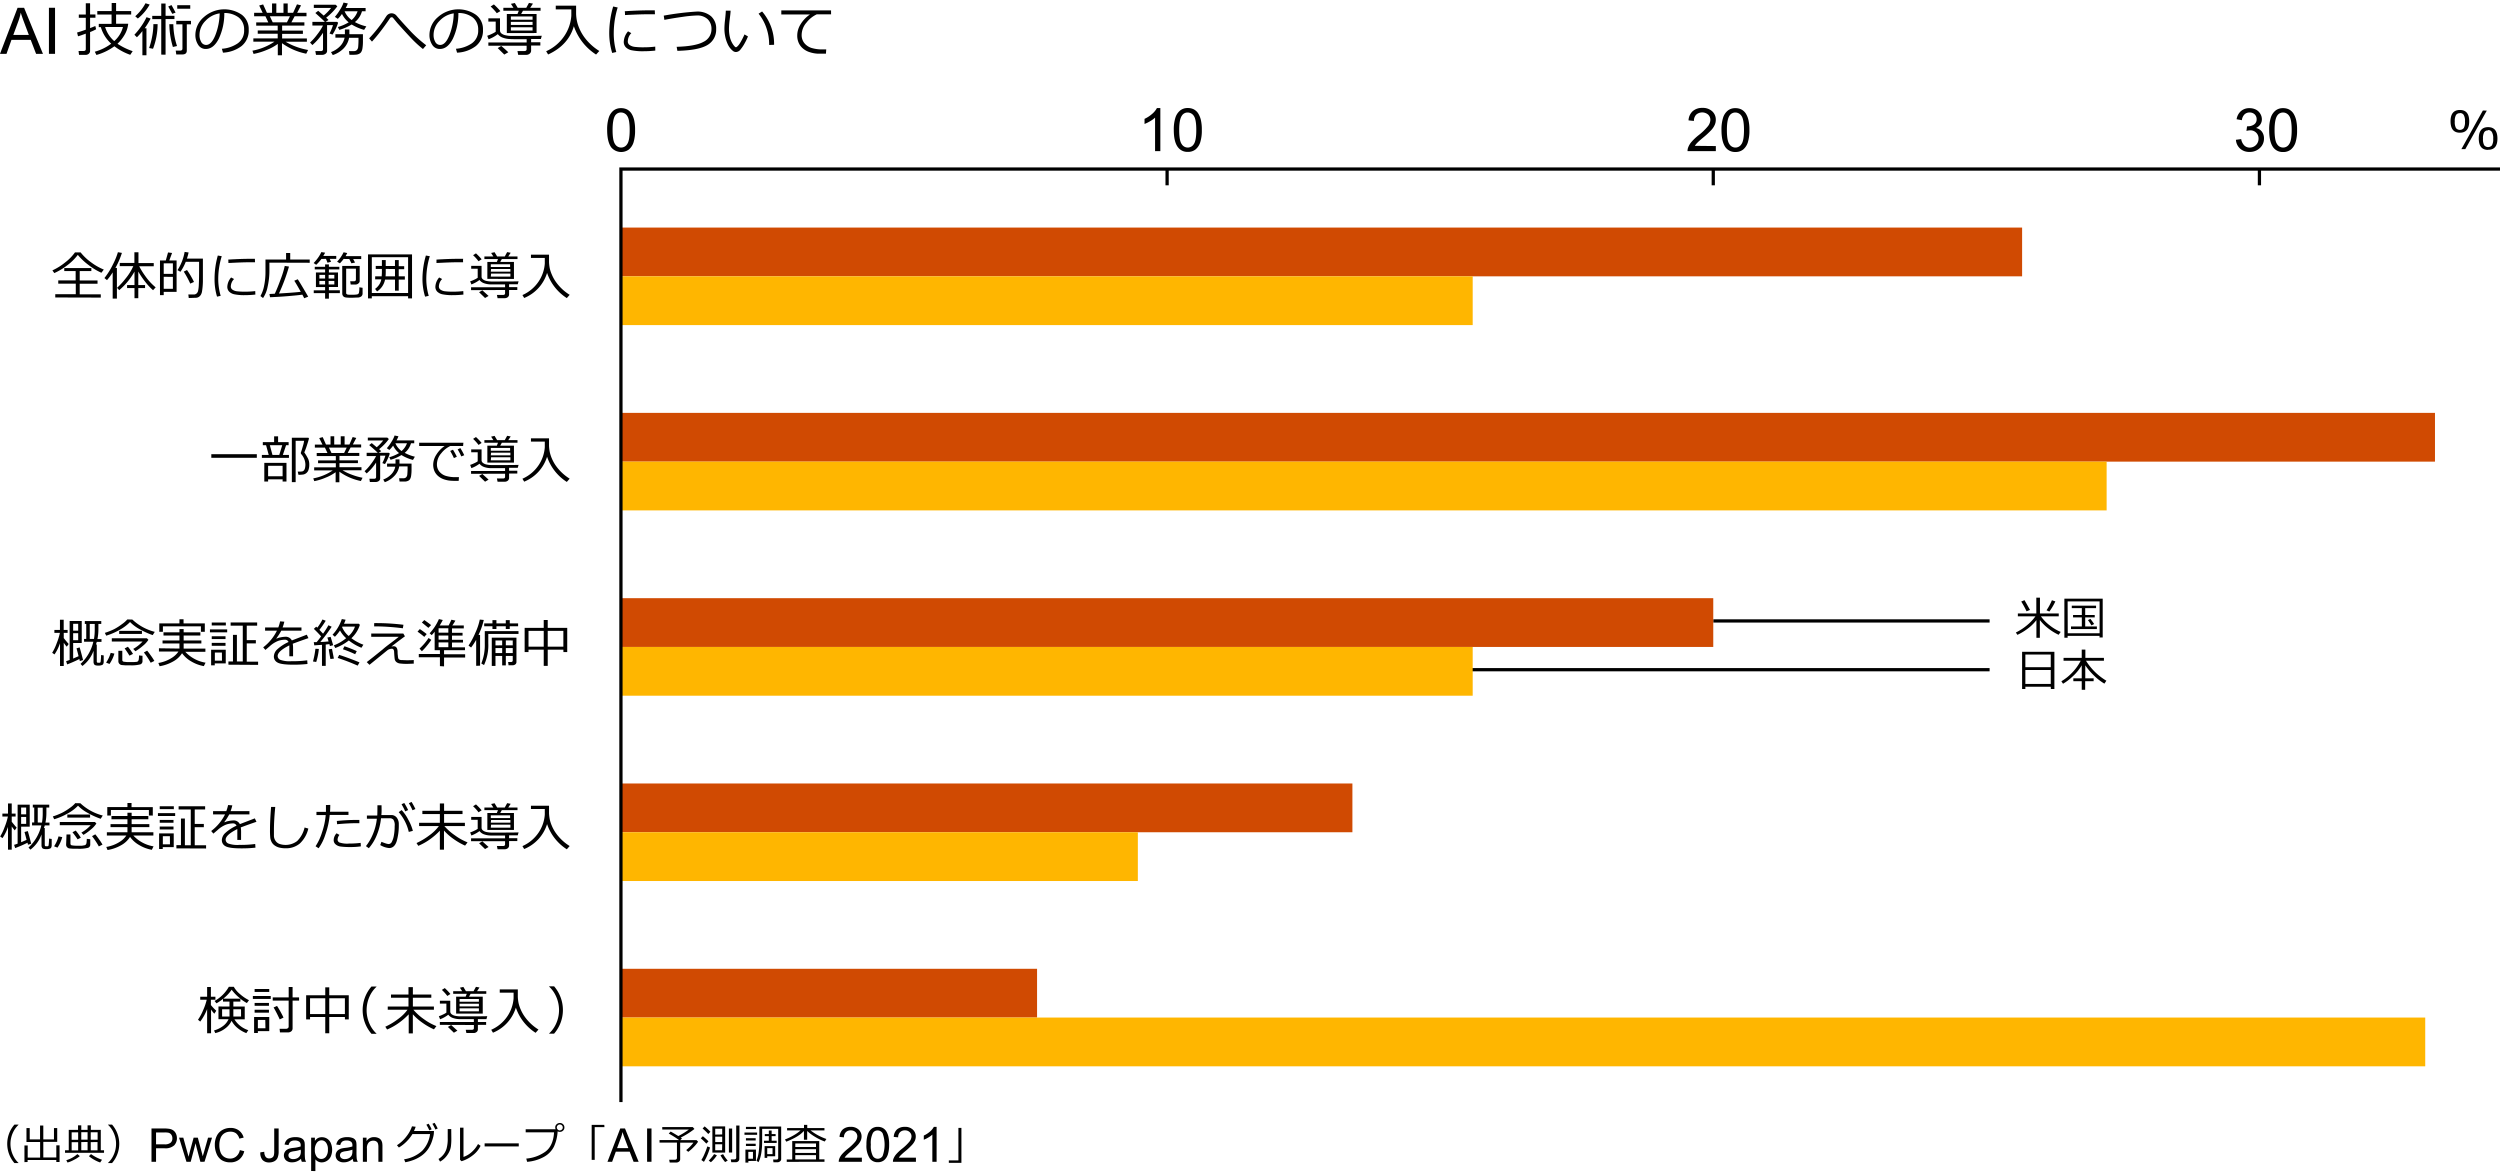 <svg xmlns="http://www.w3.org/2000/svg" viewBox="0 0 769 361"><defs><style>.cls-1{fill:none;stroke:#000;stroke-miterlimit:10;}.cls-2{fill:#d04a02;}.cls-3{fill:#ffb600;}</style></defs><g id="下地"><line class="cls-1" x1="527" y1="191" x2="612" y2="191"/><line class="cls-1" x1="451" y1="206" x2="612" y2="206"/><rect class="cls-2" x="191" y="70" width="431" height="15"/><rect class="cls-3" x="191" y="85" width="262" height="15"/><rect class="cls-2" x="191" y="127" width="558" height="15"/><rect class="cls-3" x="191" y="142" width="457" height="15"/><rect class="cls-2" x="191" y="184" width="336" height="15"/><rect class="cls-3" x="191" y="199" width="262" height="15"/><rect class="cls-2" x="191" y="241" width="225" height="15"/><rect class="cls-3" x="191" y="256" width="159" height="15"/><rect class="cls-2" x="191" y="298" width="128" height="15"/><rect class="cls-3" x="191" y="313" width="555" height="15"/><polyline class="cls-1" points="769 52 191 52 191 339"/><line class="cls-1" x1="695" y1="52" x2="695" y2="57"/><line class="cls-1" x1="527" y1="52" x2="527" y2="57"/><line class="cls-1" x1="359" y1="52" x2="359" y2="57"/></g><g id="レイヤー_3" data-name="レイヤー 3"><path d="M0,16.56,5.41,2.39h2l5.8,14.17H11.1L9.45,12.27H3.52L2,16.56Zm4.09-5.82H8.87L7.39,6.81c-.45-1.19-.79-2.17-1-2.93a17.85,17.85,0,0,1-.76,2.7Z"/><path d="M15.05,16.56V2.39h1.88V16.56Z"/><path d="M24,11.16,23.71,10c.56-.14,1.45-.43,2.68-.87V5.48H24.24v-1h2.15V1h1.32V4.45h1.65v1H27.71v3.2c.63-.24,1.17-.46,1.61-.65l.24,1a12.69,12.69,0,0,1-1.85.86v5.74a1.18,1.18,0,0,1-.4.93,1.43,1.43,0,0,1-1,.35h-2l-.15-1.2H25.7c.46,0,.69-.19.69-.58V10.35C25.4,10.71,24.61,11,24,11.16Zm12.12,2.29a20.29,20.29,0,0,0,4.69,2.29l-.74,1.12a17.28,17.28,0,0,1-4.88-2.63,17.28,17.28,0,0,1-5.53,2.68l-.5-1a15.31,15.31,0,0,0,5.05-2.47,11,11,0,0,1-3.19-5.1h-.64v-1h3.94V4.48H29.93V3.4h4.42V.92h1.36V3.4h4.64V4.48H35.71V7.3h3.71v.18a8.4,8.4,0,0,1-1.17,3.34A12.26,12.26,0,0,1,36.15,13.45Zm-1-.79a8.62,8.62,0,0,0,2.7-4.35H32.34A9.08,9.08,0,0,0,35.16,12.66Z"/><path d="M43.8,17V9.56a16.91,16.91,0,0,1-1.69,1.9l-.77-.77A21,21,0,0,0,43.4,8.14a18.33,18.33,0,0,0,1.67-2.85l1.27.41a22.63,22.63,0,0,1-1.84,3h.55V17ZM42.4,5.7,41.6,5A14.43,14.43,0,0,0,44.76,1l1.28.4A14.58,14.58,0,0,1,42.4,5.7ZM47.07,15l-1.2-.23a22.3,22.3,0,0,0,.94-3.6,20.59,20.59,0,0,0,.37-3.66V7.42l1.3,0A21.43,21.43,0,0,1,47.07,15Zm2.53,1.8V5.88H46.83v-1H49.6V1.09h1.33V4.87h2.73v1H50.93V16.82ZM53,4.26C52.7,3.74,52.31,3,51.75,2l1-.44c.31.53.73,1.3,1.26,2.32Zm.18,10.19a25.08,25.08,0,0,1-1.09-7l1.23,0a21.9,21.9,0,0,0,1.13,6.71Zm3,2.3H54.22l-.17-1.19h1.38c.46,0,.69-.22.69-.64V7.48h-1.9V6.41h4.53V7.48H57.46v8.08C57.46,16.35,57,16.75,56.09,16.75ZM54.52,2.68V1.6h4V2.68Z"/><path d="M68.59,16.2,68.25,15a9.86,9.86,0,0,0,4.84-1.64,4.72,4.72,0,0,0,2-4.15,4.65,4.65,0,0,0-1.62-3.8A7.18,7.18,0,0,0,69,4a18.24,18.24,0,0,1-1.69,7.89c-1.07,2.11-2.4,3.17-4,3.17a2.68,2.68,0,0,1-2.35-1.27,5.43,5.43,0,0,1-.86-3.1,7.25,7.25,0,0,1,2.6-5.42,9.48,9.48,0,0,1,11.68-.73A5.47,5.47,0,0,1,76.5,9.11a6.08,6.08,0,0,1-2.19,5.05A10.25,10.25,0,0,1,68.59,16.2Zm-1-12.09a7.43,7.43,0,0,0-4.38,2.3,6.11,6.11,0,0,0-1.84,4.34,4.15,4.15,0,0,0,.54,2.18,1.67,1.67,0,0,0,1.49.89c1.1,0,2.05-1,2.87-3.07A19.48,19.48,0,0,0,67.57,4.11Z"/><path d="M78,16.59l-.35-1a17.73,17.73,0,0,0,6.77-2.77H77.93v-1h7.49V10.38H79.28v-1h6.14V7.89H78.81v-1h3.72L81.64,5H78.17V3.93h2.62L79.73,1.69l1.21-.33L82.1,3.93h1.58V1.07H85V3.93H87.2V1.07h1.3V3.93h1.67l1.18-2.6,1.25.32L91.41,3.93h2.87V5H90.63l-1,1.87h4v1H86.78V9.41h6.39v1H86.78v1.43H94.4v1H87.86a18,18,0,0,0,3.21,1.53,20.59,20.59,0,0,0,3.7,1l-.57,1.15a19.13,19.13,0,0,1-7.46-3.24V17H85.45v-3.5a14.5,14.5,0,0,1-3.38,1.85A19.93,19.93,0,0,1,78,16.59ZM83,5l.89,1.87h4.37L89.19,5Z"/><path d="M99.06,16.88H97.2L97,15.71H98.7q.66,0,.66-.63v-5a17.75,17.75,0,0,1-3.27,3.78l-.72-.77a16.84,16.84,0,0,0,2.16-2.42,17.36,17.36,0,0,0,1.83-2.82v0H96.09V6.73h3.84C99.23,6,98.24,5.13,97,4l.88-.67L99.57,4.8a16.13,16.13,0,0,0,2.28-2.35H96.53v-1h6.7l.53.49a17.88,17.88,0,0,1-3.44,3.51q.47.42.72.69l-.88.58h3.53L104,7a12.34,12.34,0,0,1-.72,1.84,14,14,0,0,1-1,1.8l-.91-.33a16.76,16.76,0,0,0,1.06-2.57h-1.82v7.91a1.07,1.07,0,0,1-.47.89A1.84,1.84,0,0,1,99.06,16.88Zm3.3.06-.54-.92a7.33,7.33,0,0,0,2.68-1.7A5.21,5.21,0,0,0,106,11.58h-2.83V10.51h2.92V9.06h1.38v1.45h4.17v2a14,14,0,0,1-.15,2.34,3,3,0,0,1-.4,1.18,1.65,1.65,0,0,1-.62.52,2.52,2.52,0,0,1-.82.25,13.9,13.9,0,0,1-1.6.06h-.56l-.15-1.14h1.53a1.24,1.24,0,0,0,.87-.3,1.56,1.56,0,0,0,.43-.93,25.87,25.87,0,0,0,.1-2.86h-2.89A6.4,6.4,0,0,1,105.59,15,8.29,8.29,0,0,1,102.36,16.94Zm5.81-9.41a14.92,14.92,0,0,1-3.8,1.66l-.44-.88a14,14,0,0,0,3.33-1.44,7.7,7.7,0,0,1-2.07-2.59,9.23,9.23,0,0,1-1.28,1.51l-.9-.6A14.42,14.42,0,0,0,104.59,3,9.87,9.87,0,0,0,105.67.79l1.32.27a8.55,8.55,0,0,1-.66,1.41h6.13v1h-1.12a6.37,6.37,0,0,1-2.18,3.32,13.91,13.91,0,0,0,3.52,1.33L112,9.19A15,15,0,0,1,108.17,7.53Zm0-1.37A6.19,6.19,0,0,0,110,3.47h-4A6.37,6.37,0,0,0,108.17,6.16Z"/><path d="M131.1,13.92l-1,1.16a33.1,33.1,0,0,1-2.82-2.51c-.9-.89-2.59-2.73-5.08-5.49L120.9,5.49a.52.52,0,0,0-.41-.18.62.62,0,0,0-.51.26q-1.07,1.62-2.56,3.6t-3,3.63l-.87-1A43.77,43.77,0,0,0,118.18,6c.37-.6.64-1,.8-1.21a1.92,1.92,0,0,1,1.49-.7,2,2,0,0,1,1.54.78q1.71,2,4.27,4.73A38.79,38.79,0,0,0,131.1,13.92Z"/><path d="M140.59,16.2,140.25,15a9.86,9.86,0,0,0,4.84-1.64,4.72,4.72,0,0,0,2-4.15,4.65,4.65,0,0,0-1.62-3.8A7.18,7.18,0,0,0,141,4a18.24,18.24,0,0,1-1.69,7.89c-1.07,2.11-2.4,3.17-4,3.17a2.68,2.68,0,0,1-2.35-1.27,5.43,5.43,0,0,1-.86-3.1,7.25,7.25,0,0,1,2.6-5.42,9.48,9.48,0,0,1,11.68-.73,5.47,5.47,0,0,1,2.18,4.58,6.08,6.08,0,0,1-2.19,5.05A10.25,10.25,0,0,1,140.59,16.2Zm-1-12.09a7.43,7.43,0,0,0-4.38,2.3,6.11,6.11,0,0,0-1.84,4.34,4.15,4.15,0,0,0,.54,2.18,1.67,1.67,0,0,0,1.49.89c1.1,0,2.05-1,2.87-3.07A19.48,19.48,0,0,0,139.57,4.11Z"/><path d="M150.22,14.06v-1H162v-1h-2.15c-1.2,0-2.2,0-3-.05a7.08,7.08,0,0,1-2.16-.41,3.32,3.32,0,0,1-1.56-1.1,10.82,10.82,0,0,1-2.84,1.58L149.87,11a10.18,10.18,0,0,0,1.37-.55,9.25,9.25,0,0,0,1.24-.68V6.64h-2.26v-1h3.58V9.37a1.16,1.16,0,0,0,.44.91,2.88,2.88,0,0,0,1.18.55,8.17,8.17,0,0,0,1.7.22c.64,0,1.66,0,3.06,0,2.47,0,4.63,0,6.47-.05l-.28,1h-3v1h2.84v1h-2.84v1.5a1.18,1.18,0,0,1-.44,1,1.57,1.57,0,0,1-1.07.37h-2.47l-.22-1.17h2.12c.47,0,.7-.2.7-.59V14.06Zm2.59-10A15.29,15.29,0,0,0,150.92,2l1-.64a21.78,21.78,0,0,1,2,2.06Zm2.29,12.73c0-.06-.74-.73-2-2l1.08-.66c.46.38,1.18,1,2.17,1.94Zm.8-6.61V4.3h3.28l.4-1h-4.75V2.39h3.11l-.78-1.21,1.2-.26.88,1.47h2.65l.82-1.5,1.23.22-.85,1.28h3.19V3.3h-5.42c-.07.13-.25.47-.55,1h4.74v5.86Zm7.92-4.11v-1h-6.68v1Zm-6.68,1.6h6.68V6.73h-6.68Zm0,1.72h6.68v-1h-6.68Z"/><path d="M168.6,16.76l-.6-1A13.17,13.17,0,0,0,173.63,11a12.68,12.68,0,0,0,2.11-6.19c0-.06,0-.14,0-.23V2.9h-4.79V1.74h6.26c0,1.51,0,2.36,0,2.57a14.32,14.32,0,0,0,.25,2.11,11.7,11.7,0,0,0,.74,2.31,14,14,0,0,0,1.43,2.56,16.13,16.13,0,0,0,2.1,2.39,16.17,16.17,0,0,0,2.62,2l-1,1.1a16.81,16.81,0,0,1-6.83-8.72Q174.83,13.9,168.6,16.76Z"/><path d="M189.57,16l-1.26.29A21,21,0,0,1,187.4,10a29.58,29.58,0,0,1,1.21-8L190,2.3a26.79,26.79,0,0,0-1.21,7.8A20.86,20.86,0,0,0,189.57,16Zm12-.44a34,34,0,0,1-3.59.2,17.08,17.08,0,0,1-3.65-.29,3.61,3.61,0,0,1-1.84-.94,2.4,2.4,0,0,1-.62-1.7,5.25,5.25,0,0,1,1.32-3.19l1,.55a3.73,3.73,0,0,0-1.08,2.56,1.3,1.3,0,0,0,.58,1.11,3.46,3.46,0,0,0,1.57.56,21.88,21.88,0,0,0,2.78.13,28.3,28.3,0,0,0,3.51-.21Zm-.1-11.17-2.64,0c-1.21,0-3.41.08-6.58.24,0-.26,0-.65-.06-1.18q4.53-.27,7.36-.27c.94,0,1.56,0,1.87,0v.08C201.42,3.55,201.44,3.92,201.47,4.41Z"/><path d="M208.36,15.64l-.22-1.24q5.81-.17,8.25-1.53A4.26,4.26,0,0,0,218.85,9a4.08,4.08,0,0,0-1.19-3.11,4.61,4.61,0,0,0-3.26-1.13,37.87,37.87,0,0,0-4.34.41q-3,.42-5.7.94l-.19-1.3a86,86,0,0,1,10.09-1.25,6.49,6.49,0,0,1,4.43,1.41,5,5,0,0,1,1.6,4,5.42,5.42,0,0,1-2.62,4.84Q215,15.47,208.36,15.64Z"/><path d="M230.07,11.2a15.6,15.6,0,0,1-.95,2,12.07,12.07,0,0,1-1.32,2,1.86,1.86,0,0,1-1.39.8,1.47,1.47,0,0,1-.78-.21,4.57,4.57,0,0,1-.9-.82,5.83,5.83,0,0,1-1-1.66,10,10,0,0,1-.68-2.22,11.92,11.92,0,0,1-.22-2.26,25.28,25.28,0,0,1,.2-2.79c.14-1.26.21-2.18.23-2.76h1.47c0,.53-.11,1.45-.28,2.76a25.25,25.25,0,0,0-.22,2.78,11,11,0,0,0,.32,2.75,6.8,6.8,0,0,0,.93,2.09c.41.59.71.88.9.88s.71-.42,1.23-1.25a21.39,21.39,0,0,0,1.39-2.7Zm8,2.58-1.48.05v-.16a15.52,15.52,0,0,0-.84-5.06,14.35,14.35,0,0,0-2.41-4.4l1.08-.68A15.25,15.25,0,0,1,238.11,13.78Z"/><path d="M255.64,4.41h-4.4a8.54,8.54,0,0,0-3.13,2.5,5.9,5.9,0,0,0-1.52,3.8,3.92,3.92,0,0,0,.81,2.53,4.67,4.67,0,0,0,2.16,1.49,11.27,11.27,0,0,0,3.59.47l1,0-.09,1.3h0c-1.08,0-2,0-2.69,0a9.19,9.19,0,0,1-2.26-.44,5.76,5.76,0,0,1-2.1-1.13,4.84,4.84,0,0,1-1.34-1.77,5.47,5.47,0,0,1-.44-2.27,6.57,6.57,0,0,1,1.08-3.5,9.69,9.69,0,0,1,2.84-2.94h-8.82V3.2h15.3Z"/><path d="M31.19,83.9a18.86,18.86,0,0,1-3.81-2.28,19.26,19.26,0,0,1-3.45-3.22,16,16,0,0,1-3.43,3.34A19.06,19.06,0,0,1,16.7,84l-.58-.83a18.29,18.29,0,0,0,3.94-2.46,14.47,14.47,0,0,0,3-3.07h1.74a15.82,15.82,0,0,0,3.31,3.12,17.38,17.38,0,0,0,3.82,2.16ZM17,91.5v-1h6.31V87.26H17.92v-1h5.35V83.39h-3.5v-.94H28.1v.94H24.52v2.88H30v1H24.52v3.27H31v1Z"/><path d="M37.5,77.79a24.53,24.53,0,0,1-2,4.62h.46v9.44H34.66V83.78a17.8,17.8,0,0,1-1.75,2.39l-.79-.64a22,22,0,0,0,2.6-4.16,21.26,21.26,0,0,0,1.55-3.79Zm10.38,10.6-.8.88a17.81,17.81,0,0,1-2.48-2.68,25.29,25.29,0,0,1-2.06-3.06v4.15h2.08v.93H42.54v3.12H41.37V88.61H39.09v-.93h2.28V83.54a20.73,20.73,0,0,1-4.69,5.71L36,88.54a21.51,21.51,0,0,0,2.57-2.79A16.6,16.6,0,0,0,41,81.87H36.84v-1h4.5V77.6h1.25v3.31h4.7v1H42.83a20.84,20.84,0,0,0,1.78,2.9A17.54,17.54,0,0,0,47.88,88.39Z"/><path d="M50.36,89.78v1H49.21V80.11H51l.69-2.46,1.24.16-.85,2.3h2.24v9.67ZM53.18,81H50.36v3.25h2.82Zm-2.82,4.15v3.69h2.82V85.16Zm7.7,6.52-.13-1.09h1.69a1.2,1.2,0,0,0,.81-.27,1.55,1.55,0,0,0,.49-.8,10.33,10.33,0,0,0,.24-2.11c.06-1,.08-2.44.08-4.19,0-.79,0-1.69,0-2.68H57.14a14.75,14.75,0,0,1-1.64,3.07l-.9-.5a15.1,15.1,0,0,0,2.19-5.61l1.22.17a14.48,14.48,0,0,1-.52,1.89h4.92l0,3.2c0,1.48,0,2.76,0,3.85a23,23,0,0,1-.26,3,3,3,0,0,1-.37,1.08,2.09,2.09,0,0,1-.61.64,1.77,1.77,0,0,1-.78.27Zm.46-4.43a28.61,28.61,0,0,0-2-3.69l1-.49a25,25,0,0,1,2.15,3.67Z"/><path d="M67.88,91l-1.12.25A18.42,18.42,0,0,1,66,85.68,26.31,26.31,0,0,1,67,78.6l1.21.21a23.78,23.78,0,0,0-1.08,6.93A18.47,18.47,0,0,0,67.88,91Zm10.67-.39a29.28,29.28,0,0,1-3.2.18,15,15,0,0,1-3.24-.26,3.19,3.19,0,0,1-1.63-.84,2.1,2.1,0,0,1-.56-1.51,4.67,4.67,0,0,1,1.17-2.83l.91.48a3.36,3.36,0,0,0-1,2.28,1.16,1.16,0,0,0,.52,1,3,3,0,0,0,1.39.49,19.25,19.25,0,0,0,2.47.12,26.35,26.35,0,0,0,3.13-.18Zm-.1-9.93-2.34,0c-1.08,0-3,.08-5.85.22,0-.23,0-.58-.05-1.05q4-.24,6.54-.24c.83,0,1.39,0,1.66,0v.07C78.41,79.92,78.43,80.25,78.45,80.68Z"/><path d="M82.87,80.79v2.28a22.47,22.47,0,0,1-.56,5.18,9.25,9.25,0,0,1-1.4,3.43l-.8-.62a10.23,10.23,0,0,0,1.1-3,20.7,20.7,0,0,0,.45-4.58V79.83H88v-2h1.27v2h6v1Zm.19,10.64-.18-1,1.65-.08q.85-1.8,1.86-4.61a27.48,27.48,0,0,0,1.2-3.94l1.3.2a56.59,56.59,0,0,1-3.08,8.28c3.14-.19,5.37-.36,6.71-.52-.9-1.61-1.56-2.74-2-3.41l1.06-.45c.38.52,1.45,2.31,3.22,5.35l-1.23.49q-.13-.3-.57-1.11c-.85.14-2.4.29-4.66.48S84.32,91.37,83.06,91.43Z"/><path d="M98.87,79.65a12,12,0,0,1-1.61,1.8l-.78-.54a13.6,13.6,0,0,0,1.36-1.64,9.69,9.69,0,0,0,1-1.73l1.17.19a9.5,9.5,0,0,1-.58,1h4v.9h-2l.4.9-1.09.28-.47-1.18ZM96.51,90.17V89.3H100v-1H97.18V83.8H100v-.93H96.82v-.8H100v-.75h1.17v.75h3.21v.8h-3.21v.93h2.8v4.49h-2.8v1h3.37v.87h-3.37v1.71H100V90.17Zm1.73-4.49H100V84.55H98.24Zm1.76.73H98.24V87.5H100Zm1.09-.73h1.75V84.55h-1.75Zm1.75.73h-1.75V87.5h1.75Zm2.86-6.76A12.09,12.09,0,0,1,104.55,81l-.86-.5a11.33,11.33,0,0,0,2-2.9l1.12.24c-.1.2-.27.52-.5.94h4.8v.9h-2.48l.58,1.08-1.11.23-.65-1.31Zm-.43,2.16h5.37v4.65a.94.94,0,0,1-.39.72,1.28,1.28,0,0,1-.87.34h-1.51l-.15-1h1.11c.44,0,.65-.19.65-.57v-3.3h-3V90a.58.58,0,0,0,0,.26.64.64,0,0,0,.19.22.57.57,0,0,0,.23.12,3.69,3.69,0,0,0,.54.06c.29,0,.59,0,.92,0a8,8,0,0,0,1.44-.09.75.75,0,0,0,.59-.42,6.45,6.45,0,0,0,.14-1.77l1,.14v1.71a1.17,1.17,0,0,1-.36.91,2,2,0,0,1-1.29.39c-.62,0-1.2.06-1.75.06a14.33,14.33,0,0,1-1.49-.06,2.11,2.11,0,0,1-.77-.18,1.07,1.07,0,0,1-.41-.41,1.21,1.21,0,0,1-.18-.68Z"/><path d="M125.53,91.12H114.37v.66H113.2V78.25h13.54V91.78h-1.21Zm-11.16-1h11.16v-11H114.37Zm1.58-.52-.58-.74a4.83,4.83,0,0,0,1.13-1.11,4.21,4.21,0,0,0,.79-1.83H115.4V85h2a16.48,16.48,0,0,0,.07-1.65v-.63h-1.89v-.91h1.89V80h1.18v1.82h2.84V80h1.16v1.89h1.68v.91h-1.68V85h1.88V86h-1.88v3.41H121.5V86h-3.06A5.62,5.62,0,0,1,116,89.64Zm2.71-6.88v.18c0,.9,0,1.6-.07,2.1h2.91V82.76Z"/><path d="M131.88,91l-1.12.25a18.42,18.42,0,0,1-.81-5.57A26.31,26.31,0,0,1,131,78.6l1.21.21a23.78,23.78,0,0,0-1.08,6.93A18.47,18.47,0,0,0,131.88,91Zm10.67-.39a29.28,29.28,0,0,1-3.2.18,15,15,0,0,1-3.24-.26,3.19,3.19,0,0,1-1.63-.84,2.1,2.1,0,0,1-.56-1.51,4.67,4.67,0,0,1,1.17-2.83l.91.48a3.36,3.36,0,0,0-1,2.28,1.16,1.16,0,0,0,.52,1,3,3,0,0,0,1.39.49,19.25,19.25,0,0,0,2.47.12,26.35,26.35,0,0,0,3.13-.18Zm-.1-9.93-2.34,0c-1.08,0-3,.08-5.85.22,0-.23,0-.58,0-1.05q4-.24,6.54-.24c.83,0,1.39,0,1.66,0v.07C142.41,79.92,142.43,80.25,142.45,80.68Z"/><path d="M144.9,89.25v-.88h10.46v-.89h-1.91c-1.07,0-1.95,0-2.65,0a6.54,6.54,0,0,1-1.92-.36,3.05,3.05,0,0,1-1.39-1A9.75,9.75,0,0,1,145,87.49l-.38-.95a8.29,8.29,0,0,0,1.22-.49,6.67,6.67,0,0,0,1.1-.6V82.66h-2v-.88h3.19v3.31a1,1,0,0,0,.39.81,2.52,2.52,0,0,0,1,.49,7.9,7.9,0,0,0,1.51.2c.57,0,1.48,0,2.72,0,2.2,0,4.12,0,5.76-.05l-.25.9h-2.67v.89h2.53v.88h-2.53v1.34a1.06,1.06,0,0,1-.39.85,1.47,1.47,0,0,1-.95.32h-2.2l-.2-1h1.89c.41,0,.62-.17.62-.52v-1Zm2.3-8.89a13.49,13.49,0,0,0-1.68-1.86l.89-.57a18.83,18.83,0,0,1,1.74,1.82Zm2,11.31c-.05-.06-.66-.65-1.83-1.78l1-.59c.4.34,1,.91,1.92,1.73Zm.71-5.88V80.58h2.92l.35-.89H149v-.8h2.76l-.69-1.08,1.06-.23.79,1.31h2.35l.73-1.34,1.09.2-.75,1.14h2.84v.8h-4.82c-.06.12-.23.42-.49.89h4.22v5.21Zm7-3.65v-.85h-5.94v.85Zm-5.94,1.42H157v-.82h-5.94Zm0,1.53H157v-.93h-5.94Z"/><path d="M161.24,91.66l-.54-.9a11.65,11.65,0,0,0,5-4.2,11.29,11.29,0,0,0,1.88-5.49,1.34,1.34,0,0,1,0-.21V79.34h-4.26v-1h5.56c0,1.34,0,2.1,0,2.28a12.72,12.72,0,0,0,.22,1.88,10.68,10.68,0,0,0,.66,2,11.71,11.71,0,0,0,1.27,2.27,14.86,14.86,0,0,0,1.87,2.13,14.56,14.56,0,0,0,2.33,1.79l-.88,1a14.83,14.83,0,0,1-6.07-7.75A12.15,12.15,0,0,1,161.24,91.66Z"/><path d="M186.76,40a12,12,0,0,1,.48-3.76,4.67,4.67,0,0,1,1.43-2.2,3.63,3.63,0,0,1,2.39-.77,4,4,0,0,1,1.86.42,3.69,3.69,0,0,1,1.32,1.23,6.65,6.65,0,0,1,.82,2,13.52,13.52,0,0,1,.29,3.12,12.35,12.35,0,0,1-.47,3.74,4.72,4.72,0,0,1-1.43,2.2,4,4,0,0,1-5.38-.59Q186.77,43.69,186.76,40Zm1.67,0c0,2.16.25,3.6.75,4.31a2.17,2.17,0,0,0,3.75,0c.51-.72.76-2.16.76-4.31s-.25-3.61-.76-4.33A2.26,2.26,0,0,0,191,34.6a2.07,2.07,0,0,0-1.78.94C188.7,36.34,188.43,37.82,188.43,40Z"/><path d="M356.92,46.48H355.3V36.18a8.43,8.43,0,0,1-1.53,1.11,11.1,11.1,0,0,1-1.71.84V36.56A9.75,9.75,0,0,0,354.44,35a6.18,6.18,0,0,0,1.43-1.76h1.05Z"/><path d="M361.06,40a12,12,0,0,1,.48-3.76A4.67,4.67,0,0,1,363,34a3.6,3.6,0,0,1,2.38-.77,3.93,3.93,0,0,1,1.86.42,3.61,3.61,0,0,1,1.32,1.23,6.65,6.65,0,0,1,.82,2,12.91,12.91,0,0,1,.3,3.12,12,12,0,0,1-.48,3.74,4.71,4.71,0,0,1-1.42,2.2,3.66,3.66,0,0,1-2.4.78,3.62,3.62,0,0,1-3-1.37Q361.06,43.69,361.06,40Zm1.66,0c0,2.16.25,3.6.76,4.31a2.17,2.17,0,0,0,3.75,0c.5-.72.75-2.16.75-4.31s-.25-3.61-.75-4.33a2.26,2.26,0,0,0-1.9-1.06,2.05,2.05,0,0,0-1.77.94C363,36.34,362.72,37.82,362.72,40Z"/><path d="M527.79,44.93v1.55h-8.7a2.84,2.84,0,0,1,.19-1.12,5.7,5.7,0,0,1,1.06-1.75,16.37,16.37,0,0,1,2.12-2,17.91,17.91,0,0,0,2.9-2.79,3.33,3.33,0,0,0,.75-1.94,2.18,2.18,0,0,0-.68-1.62,2.82,2.82,0,0,0-3.67,0,2.68,2.68,0,0,0-.71,1.94l-1.66-.17a4.1,4.1,0,0,1,1.29-2.84,4.37,4.37,0,0,1,3-1,4.19,4.19,0,0,1,3,1.05,3.43,3.43,0,0,1,1.1,2.6,3.89,3.89,0,0,1-.32,1.56,6,6,0,0,1-1.07,1.61,25.67,25.67,0,0,1-2.5,2.31c-1,.82-1.59,1.37-1.86,1.66a4.92,4.92,0,0,0-.69.88Z"/><path d="M529.53,40a12,12,0,0,1,.48-3.76,4.6,4.6,0,0,1,1.43-2.2,3.6,3.6,0,0,1,2.38-.77,3.93,3.93,0,0,1,1.86.42A3.69,3.69,0,0,1,537,34.91a6.65,6.65,0,0,1,.82,2,12.91,12.91,0,0,1,.3,3.12,12,12,0,0,1-.48,3.74,4.71,4.71,0,0,1-1.42,2.2,3.66,3.66,0,0,1-2.4.78,3.61,3.61,0,0,1-3-1.37Q529.53,43.69,529.53,40Zm1.66,0c0,2.16.25,3.6.76,4.31a2.16,2.16,0,0,0,3.74,0c.51-.72.76-2.16.76-4.31s-.25-3.61-.76-4.33a2.23,2.23,0,0,0-1.89-1.06,2.08,2.08,0,0,0-1.78.94C531.47,36.34,531.19,37.82,531.19,40Z"/><path d="M687.77,43l1.62-.21a3.61,3.61,0,0,0,1,2,2.35,2.35,0,0,0,1.63.61,2.7,2.7,0,0,0,2.71-2.75,2.46,2.46,0,0,0-.73-1.84,2.51,2.51,0,0,0-1.85-.72,4.7,4.7,0,0,0-1.14.18l.18-1.42h.26a3.31,3.31,0,0,0,1.86-.53,1.86,1.86,0,0,0,.83-1.67,2,2,0,0,0-.6-1.47,2.15,2.15,0,0,0-1.56-.58,2.17,2.17,0,0,0-1.57.59,3,3,0,0,0-.81,1.78l-1.62-.29a4.2,4.2,0,0,1,1.35-2.52,3.87,3.87,0,0,1,2.62-.89,4.27,4.27,0,0,1,2,.46A3.34,3.34,0,0,1,695.27,35a3.24,3.24,0,0,1,.48,1.7,2.71,2.71,0,0,1-.46,1.55,3.15,3.15,0,0,1-1.35,1.12,3.05,3.05,0,0,1,1.81,1.12,3.39,3.39,0,0,1,.65,2.12,3.86,3.86,0,0,1-1.26,2.92,4.43,4.43,0,0,1-3.18,1.2,4.12,4.12,0,0,1-2.88-1A4,4,0,0,1,687.77,43Z"/><path d="M698,40a12,12,0,0,1,.48-3.76,4.6,4.6,0,0,1,1.43-2.2,3.6,3.6,0,0,1,2.38-.77,3.93,3.93,0,0,1,1.86.42,3.69,3.69,0,0,1,1.32,1.23,6.65,6.65,0,0,1,.82,2,13,13,0,0,1,.29,3.12,12,12,0,0,1-.47,3.74,4.71,4.71,0,0,1-1.42,2.2,3.68,3.68,0,0,1-2.4.78,3.61,3.61,0,0,1-3-1.37Q698,43.69,698,40Zm1.66,0c0,2.16.25,3.6.76,4.31a2.16,2.16,0,0,0,3.74,0c.51-.72.76-2.16.76-4.31s-.25-3.61-.76-4.33a2.23,2.23,0,0,0-1.89-1.06,2.08,2.08,0,0,0-1.78.94C699.94,36.34,699.66,37.82,699.66,40Z"/><path d="M65,140.82v-1.11H79v1.11Z"/><path d="M80.55,140.84v-.9h2.11l-.82-3h-1V136h3.48v-1.78h1.22V136h3.24v.94H88l-1,3h1.88v.9Zm6.38,6.61H82.47v.66H81.3v-5.74h6.82v5.74H86.93Zm-4.46-.95h4.46v-3.21H82.47Zm1.34-6.56H85.9l.92-3H83Zm8,6.12-.23-1A6.29,6.29,0,0,0,93,145a1,1,0,0,0,.51-.34,1.72,1.72,0,0,0,.32-.72,5,5,0,0,0,.11-1.11,5.11,5.11,0,0,0-1.33-3.21.87.87,0,0,1-.08-.26.25.25,0,0,1,0-.1c.19-.54.41-1.23.65-2.09a8.8,8.8,0,0,0,.36-1.58H90.94v12.71H89.77V134.64h5.09l.18.22c-.07.35-.29,1.08-.65,2.18a20,20,0,0,1-.79,2.12,14.18,14.18,0,0,1,1.19,2,4,4,0,0,1,.34,1.52v.21a4.86,4.86,0,0,1-.25,1.69,2.12,2.12,0,0,1-.73,1,2,2,0,0,1-.93.39C92.94,146,92.47,146.06,91.84,146.06Z"/><path d="M96.67,148l-.31-.85a15.72,15.72,0,0,0,6-2.46H96.64v-.94h6.66v-1.26H97.84v-.87h5.46v-1.34H97.42v-.93h3.31l-.79-1.67H96.85v-.93h2.34l-1-2,1.08-.29,1,2.28h1.4v-2.54h1.14v2.54h2v-2.54H106v2.54h1.48l1-2.31,1.11.29-1.06,2h2.56v.93h-3.25l-.89,1.67h3.57v.93h-6.1v1.34h5.68v.87h-5.68v1.26h6.77v.94h-5.81a15.26,15.26,0,0,0,2.85,1.36,18.93,18.93,0,0,0,3.29.94l-.51,1a16.9,16.9,0,0,1-6.62-2.87v3.26h-1.15v-3.1a13.54,13.54,0,0,1-3,1.64A16.59,16.59,0,0,1,96.67,148Zm4.51-10.32.79,1.67h3.88l.8-1.67Z"/><path d="M115.42,148.26h-1.65l-.14-1h1.47c.39,0,.59-.18.59-.55v-4.44a15.31,15.31,0,0,1-2.91,3.36l-.64-.69a14.57,14.57,0,0,0,1.93-2.15,16.65,16.65,0,0,0,1.62-2.5v0h-2.91v-1h3.42c-.62-.63-1.5-1.42-2.64-2.38l.79-.61,1.53,1.28a14.28,14.28,0,0,0,2-2.1h-4.74v-.87h6l.47.44a15.56,15.56,0,0,1-3,3.11c.27.25.48.45.64.62l-.79.51h3.14l.3.22a11.22,11.22,0,0,1-.64,1.64,11.71,11.71,0,0,1-.84,1.6l-.81-.3a15.18,15.18,0,0,0,.94-2.28h-1.61v7a1,1,0,0,1-.42.79A1.69,1.69,0,0,1,115.42,148.26Zm2.94.06-.48-.82a6.48,6.48,0,0,0,2.38-1.51,4.62,4.62,0,0,0,1.32-2.44h-2.52v-.94h2.6v-1.29h1.22v1.29h3.71v1.72a12.32,12.32,0,0,1-.14,2.09,2.63,2.63,0,0,1-.35,1,1.47,1.47,0,0,1-.55.47,2.57,2.57,0,0,1-.73.22,14,14,0,0,1-1.42,0h-.5l-.13-1h1.35a1.09,1.09,0,0,0,.78-.27,1.35,1.35,0,0,0,.38-.83,21.23,21.23,0,0,0,.09-2.54H122.8a5.53,5.53,0,0,1-1.57,3A7.37,7.37,0,0,1,118.36,148.32Zm5.16-8.37a13,13,0,0,1-3.38,1.48l-.39-.79a11.8,11.8,0,0,0,3-1.28,6.53,6.53,0,0,1-1.83-2.29,8.78,8.78,0,0,1-1.15,1.34l-.79-.54a12.26,12.26,0,0,0,1.4-1.91,8.77,8.77,0,0,0,1-2l1.18.24a8.53,8.53,0,0,1-.59,1.26h5.45v.89h-1a5.73,5.73,0,0,1-1.93,2.94,12.07,12.07,0,0,0,3.12,1.19l-.58,1A13.38,13.38,0,0,1,123.52,140Zm0-1.21a5.62,5.62,0,0,0,1.66-2.39h-3.56A5.67,5.67,0,0,0,123.52,138.74Z"/><path d="M142.45,137.18h-3.91a7.7,7.7,0,0,0-2.79,2.23,5.21,5.21,0,0,0-1.35,3.37,3.49,3.49,0,0,0,.72,2.25,4.15,4.15,0,0,0,1.92,1.32,9.89,9.89,0,0,0,3.19.42l.94,0-.08,1.15h0c-1,0-1.76,0-2.39-.05a8,8,0,0,1-2-.38,5.41,5.41,0,0,1-1.86-1,4.37,4.37,0,0,1-1.2-1.57,5,5,0,0,1-.39-2,5.83,5.83,0,0,1,1-3.11,8.76,8.76,0,0,1,2.53-2.62h-7.84v-1h13.6Zm-1.93,3.32-.9.41a20.17,20.17,0,0,0-1.14-2.2l.85-.38A18.43,18.43,0,0,1,140.52,140.5Zm2.27-.47-.9.36a15.94,15.94,0,0,0-1.12-2.15l.83-.41A20.63,20.63,0,0,1,142.79,140Z"/><path d="M144.9,145.75v-.88h10.46V144h-1.91c-1.07,0-1.95,0-2.65,0a6.54,6.54,0,0,1-1.92-.36,3.05,3.05,0,0,1-1.39-1A9.75,9.75,0,0,1,145,144l-.38-1a8.29,8.29,0,0,0,1.22-.49,6.67,6.67,0,0,0,1.1-.6v-2.79h-2v-.88h3.19v3.31a1,1,0,0,0,.39.81,2.52,2.52,0,0,0,1,.49,7.9,7.9,0,0,0,1.51.2c.57,0,1.48,0,2.72,0,2.2,0,4.12,0,5.76-.05l-.25.9h-2.67v.89h2.53v.88h-2.53v1.34a1.06,1.06,0,0,1-.39.85,1.47,1.47,0,0,1-.95.32h-2.2l-.2-1h1.89c.41,0,.62-.17.62-.52v-.95Zm2.3-8.89a13.49,13.49,0,0,0-1.68-1.86l.89-.57a18.83,18.83,0,0,1,1.74,1.82Zm2,11.31c-.05-.06-.66-.65-1.83-1.78l1-.59c.4.34,1,.91,1.92,1.73Zm.71-5.88v-5.21h2.92l.35-.89H149v-.8h2.76l-.69-1.08,1.06-.23.79,1.31h2.35l.73-1.34,1.09.2-.75,1.14h2.84v.8h-4.82c-.06.12-.23.42-.49.89h4.22v5.21Zm7-3.65v-.85h-5.94v.85Zm-5.94,1.42H157v-.82h-5.94Zm0,1.53H157v-.93h-5.94Z"/><path d="M161.24,148.16l-.54-.9a11.65,11.65,0,0,0,5-4.2,11.29,11.29,0,0,0,1.88-5.49,1.34,1.34,0,0,1,0-.21v-1.52h-4.26v-1h5.56c0,1.34,0,2.1,0,2.28a12.72,12.72,0,0,0,.22,1.88,10.68,10.68,0,0,0,.66,2.05,11.71,11.71,0,0,0,1.27,2.27,14.86,14.86,0,0,0,1.87,2.13,14.56,14.56,0,0,0,2.33,1.79l-.88,1a14.83,14.83,0,0,1-6.07-7.75A12.15,12.15,0,0,1,161.24,148.16Z"/><path d="M620.55,195.28l-.47-.72a17,17,0,0,0,3.46-2.26,14.78,14.78,0,0,0,2.56-2.71h-5.41v-.88h5.68v-4.86h1.12v4.86h5.78v.88h-5.48a12.88,12.88,0,0,0,2.72,2.79,14.25,14.25,0,0,0,3.36,2l-.64.88a16.29,16.29,0,0,1-3.29-2.05,13.85,13.85,0,0,1-2.48-2.49v5.46H626.4v-5.44a13.23,13.23,0,0,1-2.78,2.7A16.59,16.59,0,0,1,620.55,195.28Zm2.82-7.24a26.53,26.53,0,0,0-1.64-3l1-.43c.44.74,1,1.74,1.7,3Zm7,.07-.86-.39a16.85,16.85,0,0,0,1.66-3.09l1.06.37A18.4,18.4,0,0,1,630.38,188.11Z"/><path d="M645.84,195.59H636v.57h-1v-12h11.79v11.93h-1Zm-9.8-.8h9.8V185H636Zm1-1.28v-.8h3.33v-2.79h-2.7v-.75h2.7v-2.11h-3.09v-.76h7.47v.76h-3.34v2.11h2.93v.75h-2.93v2.79H645v.8Zm6.28-1.14a13.28,13.28,0,0,0-1.07-1.62l.76-.39c.27.35.66.88,1.16,1.58Z"/><path d="M756.66,40.82q-2.86,0-2.87-3.49t2.87-3.5c1.92,0,2.87,1.17,2.87,3.49S758.58,40.82,756.66,40.82Zm0-6a1.33,1.33,0,0,0-1.2.57,3.81,3.81,0,0,0-.37,2,3.79,3.79,0,0,0,.37,2,1.55,1.55,0,0,0,2.4,0,3.81,3.81,0,0,0,.37-2,3.78,3.78,0,0,0-.37-2A1.29,1.29,0,0,0,756.66,34.78Zm8.28-.8-6.62,11.86h-1.2L763.73,34Zm.4,12.09q-2.87,0-2.87-3.5t2.87-3.5q2.86,0,2.87,3.5T765.34,46.07Zm0-6a1.33,1.33,0,0,0-1.2.57,3.86,3.86,0,0,0-.37,2,3.76,3.76,0,0,0,.37,2,1.55,1.55,0,0,0,2.4,0,3.79,3.79,0,0,0,.37-2,3.79,3.79,0,0,0-.37-2A1.29,1.29,0,0,0,765.34,40Z"/><path d="M630.81,211.24H623v.69h-1V200.49h9.93v11.44h-1.08Zm0-6v-3.91H623v3.91ZM623,210.38h7.81v-4.29H623Z"/><path d="M634.59,210.32l-.51-.76a15.36,15.36,0,0,0,3.29-2.63,15,15,0,0,0,2.65-3.68h-5.27v-.89h5.59v-2.55h1.12v2.55h5.71v.89h-5.52a18.64,18.64,0,0,0,6.27,6.14l-.61.9a16.91,16.91,0,0,1-3.35-2.64,19.65,19.65,0,0,1-2.53-3v4H644v.89h-2.6v2.64h-1.06v-2.64h-2.58v-.89h2.58v-4a14.9,14.9,0,0,1-3,3.61A15.3,15.3,0,0,1,634.59,210.32Z"/><path d="M18.46,197.86a14,14,0,0,1-1.69,3.44l-.72-.5a15.43,15.43,0,0,0,1.38-2.91,18.65,18.65,0,0,0,1-3.23H16.73l0-.9h1.71v-3.12h1.15v3.12H20.8v.9H19.61v1.61c.39.51.9,1.12,1.51,1.82l-.58.83a8.94,8.94,0,0,1-.93-1.22v7.16H18.46Zm2.2,6.51-.32-1c.3-.08.66-.21,1.08-.36v-12h3.72v6.77H22.5v4.79l1.67-.72c-.2-.82-.41-1.63-.63-2.42l.95-.29c.16.45.51,1.75,1.06,3.89l-1,.31c0-.09-.06-.3-.14-.62A37.64,37.64,0,0,1,20.66,204.37Zm3.39-12.48H22.5V194h1.55Zm-1.55,2.89v2.15h1.55v-2.15Zm6.27,5.39a10,10,0,0,1-3.41,4.68l-.59-.64a13.4,13.4,0,0,0,3.94-6.81H25.86v-.86h.67v-4.61h-.44v-.88h5.06v.88h-.88v1.64a15.42,15.42,0,0,1-.29,3h1.24v.86H29.77c-.09.31-.18.59-.26.81h.26v5.15c0,.31.12.47.37.47h.41a.36.36,0,0,0,.39-.25,15.14,15.14,0,0,0,.15-2.12l.81.11v1.87c0,.55-.15.9-.43,1.05a2.9,2.9,0,0,1-1.24.22c-.66,0-1.07-.12-1.23-.35a1.43,1.43,0,0,1-.23-.84Zm.14-3.63a16.32,16.32,0,0,0,.23-2.86v-1.75H27.61v4.61Z"/><path d="M40.72,190.58a15.78,15.78,0,0,0,6.89,3.78l-.64,1a24.29,24.29,0,0,1-4.08-1.86A12.07,12.07,0,0,1,40,191.33a12.85,12.85,0,0,1-3.21,2.41,19.36,19.36,0,0,1-4.12,1.79l-.42-.86a20.2,20.2,0,0,0,2.86-1.14A16.84,16.84,0,0,0,37.5,192a8.9,8.9,0,0,0,1.66-1.46Zm-7,13.67-1.09-.43a10,10,0,0,0,1.41-3l1.15.23A10.82,10.82,0,0,1,33.67,204.25Zm7.95-3.91-.69-.73a11.73,11.73,0,0,0,2.87-2.27H34.39v-1h10.8l.46.47a7.8,7.8,0,0,1-1.73,1.87A15,15,0,0,1,41.62,200.34Zm-5.26-.16h1.21V203a.51.51,0,0,0,.36.52,9.07,9.07,0,0,0,2,.13l1.21,0,.88-.07a.7.7,0,0,0,.39-.22,1,1,0,0,0,.23-.61,7.05,7.05,0,0,0,.07-1.14l1.07.11v1.64a1,1,0,0,1-.66,1,10.85,10.85,0,0,1-3.25.29c-.49,0-1,0-1.44,0l-1-.08a1.13,1.13,0,0,1-.56-.21,1.18,1.18,0,0,1-.38-.42,1.14,1.14,0,0,1-.13-.57Zm.25-5.18v-.94h7V195Zm3.16,6.68a25.24,25.24,0,0,0-1.48-2.22l1-.52a16.07,16.07,0,0,1,1.57,2.2Zm6.53,2.18a23.7,23.7,0,0,0-2.09-3.16l1-.56c.25.29.64.79,1.15,1.52a16.63,16.63,0,0,1,1.07,1.64Z"/><path d="M55.2,199.5v-1.57H50V197H55.2v-1.5H50.29v-1H55.2v-1h1.29v1h5.14v1H56.49V197h5.45v.93H56.49v1.57h6.69v1H57a10.88,10.88,0,0,0,6.23,3.34l-.53,1.06a11.53,11.53,0,0,1-3.89-1.46A8.81,8.81,0,0,1,56,200.93a7.46,7.46,0,0,1-2.73,2.53,12.43,12.43,0,0,1-4.17,1.47l-.39-1a11,11,0,0,0,4.18-1.6,6.63,6.63,0,0,0,2-1.92h-6v-1Zm6.6-5.15v-1.7H50.11v1.7H49v-2.6h6.2v-1.27h1.26v1.27H63v2.6Z"/><path d="M64.58,194.5v-.89h5.3v.89Zm1.48,9.57v.59H64.94v-4.8h4.5v4.21Zm-.93-11.68v-.9h4.34v.9Zm0,4.19v-.87h4.24v.87Zm0,2.06v-.9h4.24v.9Zm3.13,2.08H66.09v2.5h2.19Zm2,3.74v-1h1.4v-8.17h1.21v8.17h1.81v-11H70.94v-1H79.1v1H75.9v4.44h2.8v1H75.9v5.62h3.49v1Z"/><path d="M90.15,201.86H89v-2.57c0-.3,0-.56,0-.77-2.4,1.2-3.59,2.29-3.59,3.27a1.3,1.3,0,0,0,.8,1.17,8.46,8.46,0,0,0,3.39.43,33.39,33.39,0,0,0,4.9-.28l.08,1.13a38.54,38.54,0,0,1-4.3.22c-2.51,0-4.14-.22-4.9-.66a2.06,2.06,0,0,1-1.14-1.87,3.14,3.14,0,0,1,1-2.15,12.87,12.87,0,0,1,3.52-2.3,1.14,1.14,0,0,0-1.14-.7,6.63,6.63,0,0,0-2,.34,8.28,8.28,0,0,0-2.69,1.7l-1.29,1.1-.68-.8A14.52,14.52,0,0,0,85.18,194H81.54v-1h4.07a11.71,11.71,0,0,0,.55-1.87l1.3.1a12.39,12.39,0,0,1-.53,1.77h5.8v1H86.52A16.76,16.76,0,0,1,85,196.37l.12.06a4.17,4.17,0,0,1,1.2-.38,7.6,7.6,0,0,1,1.39-.18A2.1,2.1,0,0,1,89.77,197l4.6-1.77.51,1.06q-1.62.53-4.83,1.72a8.65,8.65,0,0,1,.1,1.48Z"/><path d="M97.27,203.62l-1-.15a25,25,0,0,0,.75-3.91l1.06.05A18.51,18.51,0,0,1,97.27,203.62Zm1.77,1.2v-6.47l-2.37.16-.15-1,.89,0c.45-.54.9-1.13,1.36-1.76-.67-.76-1.42-1.53-2.23-2.31l.72-.68.34.32a15,15,0,0,0,1.59-2.53l1,.39a25,25,0,0,1-1.94,2.8c.38.39.75.78,1.12,1.18a24.8,24.8,0,0,0,1.65-2.59l1,.45a49.57,49.57,0,0,1-3.49,4.69c.9,0,1.75-.09,2.54-.16l-.37-1.2,1-.21c.2.64.47,1.5.78,2.57l-1,.25-.16-.59-1.13.13v6.57Zm2.59-2.11q-.27-1.35-.51-3l1-.12c.15.77.34,1.77.59,3Zm1.5-3.38-.43-.82a13.44,13.44,0,0,0,3.78-2.21,8.46,8.46,0,0,1-1.89-2.37,14.13,14.13,0,0,1-1.57,1.94l-.73-.63a12.91,12.91,0,0,0,2.85-4.82l1.16.21a7.64,7.64,0,0,1-.5,1.24h4.58l.32.33a9.44,9.44,0,0,1-2.61,4.11,13.39,13.39,0,0,0,3.69,2l-.6.94A14.67,14.67,0,0,1,107.3,197,15.33,15.33,0,0,1,103.13,199.33Zm6.89,5.42a60.54,60.54,0,0,0-6.15-2.37l.46-.93q.93.27,3.06,1.05c1.42.53,2.48.95,3.19,1.25Zm-2.77-9.12a6.94,6.94,0,0,0,1.94-2.88h-3.88l-.08.15A7.1,7.1,0,0,0,107.25,195.63Zm2,5.61a33.4,33.4,0,0,0-3.77-1.53l.48-.92a36.71,36.71,0,0,1,3.78,1.5Z"/><path d="M124.56,195.73c-1.47,1.07-2.86,2.13-4.18,3.16a3.43,3.43,0,0,1,.72-.1q1.16,0,1.2,1.71c0,.29,0,.67.08,1.14a4.43,4.43,0,0,0,.12.86,1.14,1.14,0,0,0,.23.32,1.49,1.49,0,0,0,.86.22c.46,0,1,.05,1.5.05.75,0,1.47,0,2.18-.07l0,1.12c-.59,0-1.27.06-2,.06a15.36,15.36,0,0,1-2.39-.13,2.18,2.18,0,0,1-1-.47,1.54,1.54,0,0,1-.47-.89c-.06-.37-.12-1.09-.18-2.18a1.36,1.36,0,0,0-.2-.74.59.59,0,0,0-.52-.24,2.32,2.32,0,0,0-1.42.53l-5.44,4.42-.84-.84c1.11-.84,2.75-2.15,4.92-3.91q.82-.74,2.46-1.95c1.15-.87,2-1.51,2.47-1.93l-8.47,0v-1h9.86Zm-.46-3.55-.18,1.08a69.16,69.16,0,0,0-8.83-.59v-1A67.33,67.33,0,0,1,124.1,192.18Z"/><path d="M130.51,195.9a25.46,25.46,0,0,0-2.08-1.6l.7-.8c.58.38,1.29.89,2.13,1.54Zm4.81,9v-2.72h-6.5v-1h6.5V200H133.7v-5.69a9.62,9.62,0,0,1-.91,1.06l-.63-.57a15.28,15.28,0,0,0,2.85-4.37l1.19.28c-.25.51-.57,1.07-.94,1.68H138c.37-.7.65-1.29.86-1.77l1.22.28a17.17,17.17,0,0,1-.94,1.49h3.52v.91h-3.63v1.34h3.25v.88h-3.25v1.29h3.39v.84h-3.39v1.47h4V200h-6.44v1.26h6.49v1h-6.49v2.72Zm-5.55-4.58-.72-.81a17.22,17.22,0,0,0,2.78-3.26l.84.57a19,19,0,0,1-1.35,1.8A17.51,17.51,0,0,1,129.77,200.32Zm2-7.19-2-1.65.75-.75c1,.7,1.69,1.21,2.08,1.55Zm3.14.13v1.34h3v-1.34Zm0,2.22v1.29h3v-1.29Zm0,2.13v1.47h3v-1.47Z"/><path d="M146.47,204.81v-8a19.24,19.24,0,0,1-1.56,2.36l-.79-.59a23.74,23.74,0,0,0,2.13-4,18.49,18.49,0,0,0,1.33-4l1.23.12a22.84,22.84,0,0,1-1.62,4.61h.48v9.45ZM150.2,195v2.85a14.51,14.51,0,0,1-1.31,6.72l-.84-.48a14.93,14.93,0,0,0,1.07-6v-3.95h10.37V195Zm1.28-1.51v-.85h-2.54v-.89h2.54v-1h1.22v1h2.88v-1h1.22v1h2.57v.89H156.8v.85h-1.22v-.85H152.7v.85Zm6.24,8.27h-2.13v2.92h-1.12v-2.92h-2.06v3.08h-1.14v-8.7h7.59v7.51a.88.88,0,0,1-.35.71,1.36,1.36,0,0,1-.88.28h-1.2l-.13-1h.85c.38,0,.57-.18.57-.53Zm-3.25-3.25V197h-2.06v1.52Zm-2.06,2.38h2.06v-1.55h-2.06Zm3.18-3.9v1.52h2.13V197Zm0,3.9h2.13v-1.55h-2.13Z"/><path d="M173.29,199.83h-4.81v5h-1.23v-5h-4.68v.74h-1.19v-7.43h5.87v-2.43h1.23v2.43h6v7.43h-1.17Zm-10.72-.91h4.68v-4.86h-4.68Zm5.91,0h4.81v-4.86h-4.81Z"/><path d="M2.46,254.36A14,14,0,0,1,.77,257.8l-.72-.5a15.43,15.43,0,0,0,1.38-2.91,18.65,18.65,0,0,0,1-3.23H.73l0-.9H2.46v-3.12H3.61v3.12H4.8v.9H3.61v1.61c.39.51.9,1.12,1.51,1.82l-.58.83a8.94,8.94,0,0,1-.93-1.22v7.16H2.46Zm2.2,6.51-.32-1c.3-.08.66-.21,1.08-.36v-12H9.14v6.77H6.5v4.79l1.67-.72c-.2-.82-.41-1.63-.63-2.42l1-.29c.16.45.51,1.75,1.06,3.89l-1,.31c0-.09-.06-.3-.14-.62A37.64,37.64,0,0,1,4.66,260.87Zm3.39-12.48H6.5v2.1H8.05ZM6.5,251.28v2.15H8.05v-2.15Zm6.27,5.39a10,10,0,0,1-3.41,4.68l-.59-.64a13.4,13.4,0,0,0,3.94-6.81H9.86V253h.67v-4.61h-.44v-.88h5.06v.88h-.88v1.64a15.42,15.42,0,0,1-.29,3h1.24v.86H13.77c-.09.31-.18.59-.26.81h.26v5.15c0,.31.12.47.37.47h.41a.36.36,0,0,0,.39-.25,15.14,15.14,0,0,0,.15-2.12l.81.11v1.87c0,.55-.15.9-.43,1.05a2.9,2.9,0,0,1-1.24.22c-.66,0-1.07-.12-1.23-.35a1.43,1.43,0,0,1-.23-.84Zm.14-3.63a16.32,16.32,0,0,0,.23-2.86v-1.75H11.61V253Z"/><path d="M24.72,247.08a15.78,15.78,0,0,0,6.89,3.78l-.64,1A24.29,24.29,0,0,1,26.89,250,12.07,12.07,0,0,1,24,247.83a12.85,12.85,0,0,1-3.21,2.41A19.36,19.36,0,0,1,16.67,252l-.42-.86A20.2,20.2,0,0,0,19.11,250a16.84,16.84,0,0,0,2.39-1.49,8.9,8.9,0,0,0,1.66-1.46Zm-7,13.67-1.09-.43A10,10,0,0,0,18,257.27l1.15.23A10.82,10.82,0,0,1,17.67,260.75Zm8-3.91-.69-.73a11.73,11.73,0,0,0,2.87-2.27H18.39v-1h10.8l.46.47a7.8,7.8,0,0,1-1.73,1.87A15,15,0,0,1,25.62,256.84Zm-5.26-.16h1.21v2.81a.51.51,0,0,0,.36.52,9.07,9.07,0,0,0,2,.13l1.21,0L26,260a.7.7,0,0,0,.39-.22,1,1,0,0,0,.23-.61,7.05,7.05,0,0,0,.07-1.14l1.07.11v1.64a1,1,0,0,1-.66,1,10.85,10.85,0,0,1-3.25.29c-.49,0-1,0-1.44,0l-1-.08a1.13,1.13,0,0,1-.56-.21,1.18,1.18,0,0,1-.38-.42,1.14,1.14,0,0,1-.13-.57Zm.25-5.18v-.94h7v.94Zm3.16,6.68A25.24,25.24,0,0,0,22.29,256l1-.52a16.07,16.07,0,0,1,1.57,2.2Zm6.53,2.18a23.7,23.7,0,0,0-2.09-3.16l1-.56c.25.29.64.79,1.15,1.52a16.63,16.63,0,0,1,1.07,1.64Z"/><path d="M39.2,256v-1.57H34v-.93H39.2V252H34.29v-1H39.2v-1h1.29v1h5.14v1H40.49v1.5h5.45v.93H40.49V256h6.69v1H41a10.88,10.88,0,0,0,6.23,3.34l-.53,1.06a11.53,11.53,0,0,1-3.89-1.46A8.81,8.81,0,0,1,40,257.43,7.46,7.46,0,0,1,37.25,260a12.43,12.43,0,0,1-4.17,1.47l-.39-.95a11,11,0,0,0,4.18-1.6,6.63,6.63,0,0,0,2-1.92h-6v-1Zm6.6-5.15v-1.7H34.11v1.7H33v-2.6h6.2V247h1.26v1.27H47v2.6Z"/><path d="M48.58,251v-.89h5.3V251Zm1.48,9.57v.59H48.94v-4.8h4.5v4.21Zm-.93-11.68V248h4.34v.9Zm0,4.19v-.87h4.24v.87Zm0,2.06v-.9h4.24v.9Zm3.13,2.08H50.09v2.5h2.19Zm2,3.74v-1h1.4v-8.17h1.21V260h1.81V249H54.94v-1H63.1v1H59.9v4.44h2.8v1H59.9V260h3.49v1Z"/><path d="M74.15,258.36H73v-2.57c0-.3,0-.56,0-.77-2.4,1.2-3.59,2.29-3.59,3.27a1.3,1.3,0,0,0,.8,1.17,8.46,8.46,0,0,0,3.39.43,33.39,33.39,0,0,0,4.9-.28l.08,1.13a38.54,38.54,0,0,1-4.3.22c-2.51,0-4.14-.22-4.9-.66a2.06,2.06,0,0,1-1.14-1.87,3.14,3.14,0,0,1,1-2.15,12.87,12.87,0,0,1,3.52-2.3,1.14,1.14,0,0,0-1.14-.7,6.63,6.63,0,0,0-2,.34,8.28,8.28,0,0,0-2.69,1.7l-1.29,1.1-.68-.8a14.52,14.52,0,0,0,4.27-5.12H65.54v-1h4.07a11.71,11.71,0,0,0,.55-1.87l1.3.1a12.39,12.39,0,0,1-.53,1.77h5.8v1H70.52A16.76,16.76,0,0,1,69,252.87l.12.06a4.17,4.17,0,0,1,1.2-.38,7.6,7.6,0,0,1,1.39-.18,2.1,2.1,0,0,1,2.07,1.13l4.6-1.77.51,1.06q-1.62.53-4.83,1.72a8.65,8.65,0,0,1,.1,1.48Z"/><path d="M94.84,254.87a9.09,9.09,0,0,1-2.61,4.59,6.55,6.55,0,0,1-4.42,1.47,7.52,7.52,0,0,1-1.87-.21,4.15,4.15,0,0,1-1.41-.63,3.13,3.13,0,0,1-.94-1,4,4,0,0,1-.45-1.37,22.67,22.67,0,0,1-.09-2.43q0-2.88.34-7.07h1.28q-.4,4-.41,7.14c0,.72,0,1.33,0,1.83a2.82,2.82,0,0,0,.45,1.38,2.53,2.53,0,0,0,1.2,1,5.88,5.88,0,0,0,5.5-.87,8.46,8.46,0,0,0,2.28-4.16Z"/><path d="M101.59,247.59c0,.58,0,1.28-.08,2.09h5.68v1h-5.77a24.45,24.45,0,0,1-1.33,6A14.54,14.54,0,0,1,98,260.92l-.93-.61a16.79,16.79,0,0,0,2-4.32,22,22,0,0,0,1.12-5.27H97.34v-1h2.92c0-.67,0-1.37,0-2.09ZM111,260.34a21.16,21.16,0,0,1-3.36.21,20.43,20.43,0,0,1-2.81-.15,2.91,2.91,0,0,1-1.6-.68,1.67,1.67,0,0,1-.59-1.29,3.16,3.16,0,0,1,.89-2.11l.88.5a2.49,2.49,0,0,0-.57,1.47,1,1,0,0,0,.52.84,7.39,7.39,0,0,0,3,.35,29.34,29.34,0,0,0,3.58-.21Zm-.46-8.13,0,1-.7,0q-2.79,0-6.15.32l-.08-1a58.93,58.93,0,0,1,6-.32Z"/><path d="M117.38,249.11c0,.46,0,1-.08,1.6h3a2.09,2.09,0,0,1,1.74.79,3.23,3.23,0,0,1,.63,2.07,17.46,17.46,0,0,1-.66,5.22c-.45,1.38-1.22,2.07-2.33,2.07a6.4,6.4,0,0,1-2.72-.92l.38-1c.28.13.68.28,1.18.45a4.23,4.23,0,0,0,1,.24,1.11,1.11,0,0,0,1-.67,6.52,6.52,0,0,0,.63-1.92,15.65,15.65,0,0,0,.25-2.94,3,3,0,0,0-.42-2,1.53,1.53,0,0,0-1.11-.41H117.2a18.35,18.35,0,0,1-1.26,5.09,14.19,14.19,0,0,1-2.49,4.13l-.89-.64a15.18,15.18,0,0,0,2-3.35,16.75,16.75,0,0,0,1.36-5.07h-3.06v-1h3.18q.06-.56.06-3.15h1.26Zm9.58,6.47-1.22.32a14.2,14.2,0,0,0-3.1-6.09l.91-.63a12.71,12.71,0,0,1,2.06,3A14.15,14.15,0,0,1,127,255.58Zm-1.42-6.4-.9.4a18.4,18.4,0,0,0-1.13-2.19l.84-.39A17.79,17.79,0,0,1,125.54,249.18Zm2.24-.32-.9.37a16.67,16.67,0,0,0-1.11-2.16l.82-.4A20.35,20.35,0,0,1,127.78,248.86Z"/><path d="M128.67,260.18l-.55-.86A20.2,20.2,0,0,0,132,257,13,13,0,0,0,135,254.1h-6.08v-1h6.38v-2.69h-5.38v-1h5.38v-2.27h1.3v2.27h5.67v1h-5.67v2.69H143v1h-6.31A17,17,0,0,0,140,257a16.83,16.83,0,0,0,3.82,2.11l-.76,1a20,20,0,0,1-3.49-2,16.69,16.69,0,0,1-3-2.64v5.89h-1.27v-5.84a20.65,20.65,0,0,1-3,2.62A18.45,18.45,0,0,1,128.67,260.18Z"/><path d="M144.9,258.75v-.88h10.46V257h-1.91c-1.07,0-1.95,0-2.65,0a6.54,6.54,0,0,1-1.92-.36,3.05,3.05,0,0,1-1.39-1A9.75,9.75,0,0,1,145,257l-.38-.95a8.29,8.29,0,0,0,1.22-.49,6.67,6.67,0,0,0,1.1-.6v-2.79h-2v-.88h3.19v3.31a1,1,0,0,0,.39.81,2.52,2.52,0,0,0,1,.49,7.9,7.9,0,0,0,1.51.2c.57,0,1.48,0,2.72,0,2.2,0,4.12,0,5.76-.05l-.25.9h-2.67v.89h2.53v.88h-2.53v1.34a1.06,1.06,0,0,1-.39.85,1.47,1.47,0,0,1-.95.32h-2.2l-.2-1h1.89c.41,0,.62-.17.62-.52v-.95Zm2.3-8.89a13.49,13.49,0,0,0-1.68-1.86l.89-.57a18.83,18.83,0,0,1,1.74,1.82Zm2,11.31c-.05-.06-.66-.65-1.83-1.78l1-.59c.4.34,1,.91,1.92,1.73Zm.71-5.88v-5.21h2.92l.35-.89H149v-.8h2.76l-.69-1.08,1.06-.23.79,1.31h2.35l.73-1.34,1.09.2-.75,1.14h2.84v.8h-4.82c-.06.12-.23.42-.49.89h4.22v5.21Zm7-3.65v-.85h-5.94v.85Zm-5.94,1.42H157v-.82h-5.94Zm0,1.53H157v-.93h-5.94Z"/><path d="M161.24,261.16l-.54-.9a11.65,11.65,0,0,0,5-4.2,11.29,11.29,0,0,0,1.88-5.49,1.34,1.34,0,0,1,0-.21v-1.52h-4.26v-1h5.56c0,1.34,0,2.1,0,2.28a12.72,12.72,0,0,0,.22,1.88,10.68,10.68,0,0,0,.66,2.05,11.71,11.71,0,0,0,1.27,2.27,14.86,14.86,0,0,0,1.87,2.13,14.56,14.56,0,0,0,2.33,1.79l-.88,1a14.83,14.83,0,0,1-6.07-7.75A12.15,12.15,0,0,1,161.24,261.16Z"/><path d="M61.59,314.24l-.69-.57a15,15,0,0,0,1.58-2.93,17.51,17.51,0,0,0,1.11-3.23h-2v-.91h2.12v-3h1.16v3h1.39v.91H64.87v1.65a16.85,16.85,0,0,0,1.66,1.75l-.61.91a10.15,10.15,0,0,1-1-1.28v7.3H63.71v-7.45A15.59,15.59,0,0,1,61.59,314.24Zm9-4.62V308.1h-2v-.85a13.59,13.59,0,0,1-2,1.37L66,307.9a11.35,11.35,0,0,0,4.39-4.36h1.53a8,8,0,0,0,2,2.33,12.53,12.53,0,0,0,2.67,1.79l-.65.88a12.91,12.91,0,0,1-2-1.33v.89H71.78v1.52h3.5v3.92H72.1a7.85,7.85,0,0,0,4.27,3.34l-.6.91a9.58,9.58,0,0,1-2.72-1.59A7.25,7.25,0,0,1,71.24,314a6.27,6.27,0,0,1-1.86,2.27,7.94,7.94,0,0,1-3.16,1.51l-.39-.81a8.33,8.33,0,0,0,2.8-1.38,5.35,5.35,0,0,0,1.67-2.08H67.2v-3.92Zm0,.83H68.32v2.23H70.6Zm-1.94-3.25H74a13.43,13.43,0,0,1-2.74-2.76A12.55,12.55,0,0,1,68.66,307.2Zm5.49,3.25H71.78v2.23h2.37Z"/><path d="M77.78,307.27v-.9h5.5v.9Zm1.54,9.91v.58H78.16v-4.93h4.66v4.35Zm-1-12.07v-.9h4.5v.9Zm0,4.28v-.89h4.41v.89Zm0,2.11v-.9h4.41v.9Zm3.28,2.23H79.32v2.56h2.33Zm6.81,3.84H86.12L86,316.46h2a.89.89,0,0,0,.55-.19.58.58,0,0,0,.24-.48v-8H83.89v-1H88.8v-3.18H90v3.18h2v1H90v8.47a1.21,1.21,0,0,1-.44,1A1.67,1.67,0,0,1,88.46,317.57Zm-2.37-4a40.38,40.38,0,0,0-1.88-3.68l1.06-.47A32.68,32.68,0,0,1,87.21,313Z"/><path d="M106.09,312.83h-4.81v5h-1.23v-5H95.37v.74h-1.2v-7.43h5.88v-2.43h1.23v2.43h6v7.43h-1.17Zm-10.72-.91h4.68v-4.86H95.37Zm5.91,0h4.81v-4.86h-4.81Z"/><path d="M115.81,318h-1.54a11.09,11.09,0,0,1,0-14.55h1.54v.08a9.21,9.21,0,0,0-2.09,2.89,10.25,10.25,0,0,0,0,8.62,9.26,9.26,0,0,0,2.09,2.9Z"/><path d="M119.07,316.68l-.55-.86a20.2,20.2,0,0,0,3.92-2.36,13,13,0,0,0,2.91-2.86h-6.08v-1h6.38v-2.69h-5.38v-1h5.38v-2.27H127v2.27h5.67v1H127v2.69h6.47v1h-6.31a17,17,0,0,0,3.26,2.92,16.83,16.83,0,0,0,3.82,2.11l-.76,1a20,20,0,0,1-3.49-2,16.69,16.69,0,0,1-3-2.64v5.89h-1.27V312a20.65,20.65,0,0,1-3,2.62A18.45,18.45,0,0,1,119.07,316.68Z"/><path d="M135.3,315.25v-.88h10.46v-.89h-1.91c-1.07,0-1.95,0-2.65,0a6.54,6.54,0,0,1-1.92-.36,3,3,0,0,1-1.39-1,9.75,9.75,0,0,1-2.52,1.41l-.38-.95a7.3,7.3,0,0,0,1.22-.49,6.67,6.67,0,0,0,1.1-.6v-2.79h-2v-.88h3.19v3.31a1,1,0,0,0,.39.81,2.52,2.52,0,0,0,1,.49,7.9,7.9,0,0,0,1.51.2c.57,0,1.48,0,2.72,0,2.2,0,4.12,0,5.76-.05l-.25.9H147v.89h2.53v.88H147v1.34a1.06,1.06,0,0,1-.39.85,1.47,1.47,0,0,1-.95.32h-2.2l-.2-1h1.89c.41,0,.62-.17.62-.52v-.95Zm2.3-8.89a13.49,13.49,0,0,0-1.68-1.86l.89-.57a18.83,18.83,0,0,1,1.74,1.82Zm2,11.31c0-.06-.66-.65-1.83-1.78l1-.59c.41.34,1,.91,1.93,1.73Zm.71-5.88v-5.21h2.92l.35-.89H139.4v-.8h2.76l-.69-1.08,1.06-.23.79,1.31h2.35l.73-1.34,1.09.2-.75,1.14h2.84v.8h-4.82c-.06.12-.23.42-.49.89h4.22v5.21Zm7-3.65v-.85h-5.94v.85Zm-5.94,1.42h5.94v-.82h-5.94Zm0,1.53h5.94v-.93h-5.94Z"/><path d="M151.64,317.66l-.54-.9a11.65,11.65,0,0,0,5-4.2,11.29,11.29,0,0,0,1.88-5.49,1.34,1.34,0,0,1,0-.21v-1.52h-4.26v-1h5.56c0,1.34,0,2.1,0,2.28a12.72,12.72,0,0,0,.22,1.88,10.68,10.68,0,0,0,.66,2,11.71,11.71,0,0,0,1.27,2.27,14.86,14.86,0,0,0,1.87,2.13,14.56,14.56,0,0,0,2.33,1.79l-.88,1a14.83,14.83,0,0,1-6.07-7.75A12.15,12.15,0,0,1,151.64,317.66Z"/><path d="M173.15,310.68a11.09,11.09,0,0,1-2.72,7.28H168.9v-.06A9.23,9.23,0,0,0,171,315a10.13,10.13,0,0,0,0-8.61,9.23,9.23,0,0,0-2.08-2.9v-.09h1.53A11.19,11.19,0,0,1,173.15,310.68Z"/><path d="M5.69,357.76H4.44a9,9,0,0,1,0-11.83H5.69V346A7.69,7.69,0,0,0,4,348.35a8.24,8.24,0,0,0,0,7,7.61,7.61,0,0,0,1.69,2.36Z"/><path d="M7.52,357.47v-5.12h1v3.73h3.82v-4.81H8.14V347h1v3.47h3.18v-4.26h1v4.26h3.28V347h1v4.23H13.32v4.81h4v-3.73h1v5.12h-1v-.61H8.49v.61Z"/><path d="M20,354.61v-.79h1.15v-6.28H24v-1.38h1v1.38h1.94v-1.38h1v1.38H31v6.28H32v.79Zm.78,3-.39-.73A9,9,0,0,0,23.8,355l.75.62a8.67,8.67,0,0,1-1.84,1.17A8.65,8.65,0,0,1,20.75,357.6Zm3.26-7v-2.3h-2v2.3Zm-2,3.26h2v-2.53h-2ZM25,348.26v2.3h1.94v-2.3Zm0,5.56h1.94v-2.53H25Zm5.81,3.76a10.23,10.23,0,0,1-1.86-.85,9.13,9.13,0,0,1-1.6-1.1L28,355a12.67,12.67,0,0,0,3.38,1.74Zm-.78-7v-2.3H27.91v2.3Zm-2.11,3.26H30v-2.53H27.91Z"/><path d="M36.68,351.84a9,9,0,0,1-2.21,5.91H33.23v-.05a7.41,7.41,0,0,0,1.69-2.35,8.18,8.18,0,0,0,.78-3.51,8.06,8.06,0,0,0-.78-3.49A7.45,7.45,0,0,0,33.23,346v-.07h1.24A9,9,0,0,1,36.68,351.84Z"/><path d="M46.6,357.36V347.12h3.86a9.92,9.92,0,0,1,1.56.1,3,3,0,0,1,1.27.48,2.46,2.46,0,0,1,.82,1,3.22,3.22,0,0,1,.31,1.39,3.14,3.14,0,0,1-.83,2.21,4,4,0,0,1-3,.91H48v4.16ZM48,352H50.6a2.8,2.8,0,0,0,1.87-.49,1.71,1.71,0,0,0,.55-1.37,1.88,1.88,0,0,0-.32-1.1,1.55,1.55,0,0,0-.86-.61,5.83,5.83,0,0,0-1.26-.09H48Z"/><path d="M57.35,357.36l-2.27-7.42h1.3l1.18,4.28.44,1.6c0-.08.15-.59.38-1.53l1.18-4.35h1.29L62,354.25l.37,1.41.42-1.43L64,349.94h1.22l-2.31,7.42H61.63l-1.18-4.44-.29-1.26-1.5,5.7Z"/><path d="M73.77,353.77l1.36.34a4.6,4.6,0,0,1-1.54,2.55,4.23,4.23,0,0,1-2.7.88,4.85,4.85,0,0,1-2.69-.68,4.22,4.22,0,0,1-1.58-1.95,7,7,0,0,1-.54-2.74,6,6,0,0,1,.61-2.79,4.17,4.17,0,0,1,1.74-1.81,5,5,0,0,1,2.48-.62,4.21,4.21,0,0,1,2.58.78,4,4,0,0,1,1.46,2.2l-1.33.31a3.19,3.19,0,0,0-1-1.62,2.78,2.78,0,0,0-1.71-.51,3.37,3.37,0,0,0-2,.56,3,3,0,0,0-1.11,1.52,6,6,0,0,0-.33,2,6.33,6.33,0,0,0,.38,2.28A2.83,2.83,0,0,0,69,355.89a3.31,3.31,0,0,0,1.74.49,2.87,2.87,0,0,0,1.92-.66A3.32,3.32,0,0,0,73.77,353.77Z"/><path d="M80.08,354.46l1.22-.17a2.57,2.57,0,0,0,.44,1.6,1.38,1.38,0,0,0,1.08.44,1.59,1.59,0,0,0,.88-.24,1.17,1.17,0,0,0,.51-.63,4.38,4.38,0,0,0,.14-1.28v-7.06h1.36v7a5,5,0,0,1-.32,2,2.19,2.19,0,0,1-1,1.08,3.32,3.32,0,0,1-1.58.37,2.68,2.68,0,0,1-2.07-.78A3.23,3.23,0,0,1,80.08,354.46Z"/><path d="M92.6,356.45a4.79,4.79,0,0,1-1.35.83,3.72,3.72,0,0,1-1.38.25,2.69,2.69,0,0,1-1.88-.6,2.08,2.08,0,0,1,.24-3.24,3.07,3.07,0,0,1,.9-.41,8.12,8.12,0,0,1,1.12-.19,11,11,0,0,0,2.24-.44c0-.17,0-.28,0-.32a1.39,1.39,0,0,0-.36-1.09,2.12,2.12,0,0,0-1.43-.42,2.2,2.2,0,0,0-1.31.31,1.84,1.84,0,0,0-.62,1.1l-1.23-.17a2.91,2.91,0,0,1,.55-1.27,2.38,2.38,0,0,1,1.11-.75,4.82,4.82,0,0,1,1.68-.26,4.47,4.47,0,0,1,1.55.22,2.15,2.15,0,0,1,.87.56,1.9,1.9,0,0,1,.39.86,7.37,7.37,0,0,1,.06,1.16v1.67a18.64,18.64,0,0,0,.08,2.22,2.88,2.88,0,0,0,.32.89H92.85A2.54,2.54,0,0,1,92.6,356.45Zm-.11-2.81a9.52,9.52,0,0,1-2,.47,4.66,4.66,0,0,0-1.1.26,1,1,0,0,0-.49.4,1.06,1.06,0,0,0-.18.6,1.09,1.09,0,0,0,.38.84,1.68,1.68,0,0,0,1.12.33,2.62,2.62,0,0,0,1.29-.31,2,2,0,0,0,.83-.87,3.18,3.18,0,0,0,.2-1.26Z"/><path d="M95.71,360.2V349.94h1.15v1a2.8,2.8,0,0,1,.91-.85,2.5,2.5,0,0,1,1.24-.28,2.88,2.88,0,0,1,1.67.49,3,3,0,0,1,1.1,1.37,5.35,5.35,0,0,1,0,4,3.07,3.07,0,0,1-1.19,1.39,3,3,0,0,1-1.63.49,2.33,2.33,0,0,1-1.13-.27,2.46,2.46,0,0,1-.82-.67v3.61Zm1.14-6.51a3.21,3.21,0,0,0,.58,2.12,1.75,1.75,0,0,0,1.4.68,1.83,1.83,0,0,0,1.44-.7,3.38,3.38,0,0,0,.59-2.2,3.25,3.25,0,0,0-.58-2.12,1.76,1.76,0,0,0-1.39-.71,1.8,1.8,0,0,0-1.42.75A3.37,3.37,0,0,0,96.85,353.69Z"/><path d="M108.5,356.45a4.62,4.62,0,0,1-1.34.83,3.73,3.73,0,0,1-1.39.25,2.7,2.7,0,0,1-1.88-.6,2.11,2.11,0,0,1-.4-2.52,2,2,0,0,1,.65-.72,2.85,2.85,0,0,1,.9-.41,8.12,8.12,0,0,1,1.12-.19,11.19,11.19,0,0,0,2.24-.44c0-.17,0-.28,0-.32a1.39,1.39,0,0,0-.36-1.09,2.12,2.12,0,0,0-1.43-.42,2.2,2.2,0,0,0-1.31.31,1.9,1.9,0,0,0-.63,1.1l-1.23-.17a3,3,0,0,1,.56-1.27,2.28,2.28,0,0,1,1.11-.75,4.78,4.78,0,0,1,1.68-.26,4.41,4.41,0,0,1,1.54.22,1.74,1.74,0,0,1,1.27,1.42,7.37,7.37,0,0,1,.06,1.16v1.67a18.64,18.64,0,0,0,.08,2.22,2.64,2.64,0,0,0,.32.89h-1.32A2.76,2.76,0,0,1,108.5,356.45Zm-.1-2.81a9.68,9.68,0,0,1-2.05.47,4.53,4.53,0,0,0-1.1.26,1.05,1.05,0,0,0-.5.4,1.13,1.13,0,0,0-.17.6,1.09,1.09,0,0,0,.38.84,1.64,1.64,0,0,0,1.11.33,2.57,2.57,0,0,0,1.29-.31,2.07,2.07,0,0,0,.84-.87,3.18,3.18,0,0,0,.2-1.26Z"/><path d="M111.62,357.36v-7.42h1.13V351a2.65,2.65,0,0,1,2.36-1.22,3.07,3.07,0,0,1,1.23.24,1.87,1.87,0,0,1,.84.63,2.3,2.3,0,0,1,.39.93,6.81,6.81,0,0,1,.07,1.22v4.56h-1.25v-4.51a3.32,3.32,0,0,0-.15-1.15,1.23,1.23,0,0,0-.52-.61,1.67,1.67,0,0,0-.88-.22,2,2,0,0,0-1.38.51,2.5,2.5,0,0,0-.59,1.93v4.05Z"/><path d="M127.86,346.59a9.47,9.47,0,0,1-.53,1.31h6.16l-.05.88a8.88,8.88,0,0,1-.33,1.48,13,13,0,0,1-.48,1.41,11,11,0,0,1-.76,1.48,8.35,8.35,0,0,1-1.13,1.43,8.74,8.74,0,0,1-1.55,1.23,10.75,10.75,0,0,1-2,1,14.91,14.91,0,0,1-2.52.7l-.37-.91a10.49,10.49,0,0,0,5.57-2.62,9,9,0,0,0,2.41-5.14h-5.41a12.57,12.57,0,0,1-1.86,2.34,11.85,11.85,0,0,1-2.31,1.8l-.6-.71a11.12,11.12,0,0,0,2.93-2.72,10.23,10.23,0,0,0,1.7-3.09Zm4.92.79-.72.32a15.8,15.8,0,0,0-.91-1.74l.69-.31A13.38,13.38,0,0,1,132.78,347.38Zm1.86-.24-.73.3a11.42,11.42,0,0,0-.91-1.75l.67-.31A13.63,13.63,0,0,1,134.64,347.14Z"/><path d="M138.83,350.19a18,18,0,0,1-.13,2.44,5.67,5.67,0,0,1-.61,1.85,7.06,7.06,0,0,1-1.19,1.65,6,6,0,0,1-1.54,1.18l-.47-.81a5.88,5.88,0,0,0,1.47-1.29,5.56,5.56,0,0,0,1-1.89,11.41,11.41,0,0,0,.36-3.34V347.3h1.08Zm9,2.26a8.06,8.06,0,0,1-2.51,3,10.26,10.26,0,0,1-3.35,1.74l-.46-.43v-9.89h1.06v9a7.07,7.07,0,0,0,2.28-1.29,9.07,9.07,0,0,0,2.19-2.68Z"/><path d="M159.57,352.64h-10.5v-.94h10.5Z"/><path d="M171.53,348a13.07,13.07,0,0,1-1.15,4.73,7.5,7.5,0,0,1-3,3.09,12.78,12.78,0,0,1-5.24,1.56l-.26-1a11.73,11.73,0,0,0,5.8-2.07q2.48-1.75,2.75-6H161.7v-.94h9.22a1.25,1.25,0,0,1-.13-.59,1.21,1.21,0,0,1,.41-.94,1.46,1.46,0,0,1,1-.41,1.35,1.35,0,0,1,1,.39,1.31,1.31,0,0,1,.41,1,1.25,1.25,0,0,1-.4.95,1.42,1.42,0,0,1-1,.4A1.39,1.39,0,0,1,171.53,348Zm.66-.29a.92.92,0,0,0,.64-.26.81.81,0,0,0,.28-.63.92.92,0,0,0-.92-.93.87.87,0,0,0-.64.27.88.88,0,0,0,0,1.28A.89.89,0,0,0,172.19,347.73Z"/><path d="M185.93,346.71h-3v10.06h-.93V346h3.88Z"/><path d="M186.86,357.36l3.93-10.24h1.46l4.19,10.24h-1.55l-1.19-3.1h-4.28l-1.13,3.1Zm2.95-4.2h3.47l-1.07-2.84c-.32-.86-.57-1.57-.72-2.12a12.35,12.35,0,0,1-.56,1.95Z"/><path d="M199.05,357.36V347.12h1.35v10.24Z"/><path d="M208,357.6h-2l-.16-.87h1.8a.63.63,0,0,0,.42-.16.49.49,0,0,0,.17-.36v-4.74h-5.36v-.79h6c-1-.74-2.1-1.41-3.16-2l.59-.62c.78.44,1.56.9,2.35,1.39a22.56,22.56,0,0,0,3.24-2h-8.18v-.76h9.39l.51.58a24.4,24.4,0,0,1-4.21,2.65l.38.27-.52.51h5l.47.49a10.61,10.61,0,0,1-1.33,1.62,12.42,12.42,0,0,1-1.7,1.5l-.63-.55a11.25,11.25,0,0,0,2.22-2.27h-4.07v5.14a.88.88,0,0,1-.36.69A1.37,1.37,0,0,1,208,357.6Z"/><path d="M217.93,351.08l-.66.7a23.39,23.39,0,0,0-1.71-1.64l.64-.64A21.12,21.12,0,0,1,217.93,351.08Zm.48,1.87a17.13,17.13,0,0,1-.81,2.31,15.3,15.3,0,0,1-1.07,2.12l-.79-.56a12,12,0,0,0,1-1.95,19.66,19.66,0,0,0,.83-2.23Zm.11-4.81-.66.68a17.79,17.79,0,0,0-1.74-1.69l.62-.65A15.6,15.6,0,0,1,218.52,348.14Zm2,7.23a9.59,9.59,0,0,1-.85,1.13,8.88,8.88,0,0,1-1,1L218,357a8.44,8.44,0,0,0,.91-1,6.41,6.41,0,0,0,.74-1Zm2.54-.82h-3.93v-8.07h3.93Zm-.91-5.59v-1.77H220V349Zm0,2.34v-1.67H220v1.67Zm0,.68H220v1.84h2.11Zm1.72,5-.83.47a12.7,12.7,0,0,1-1.42-2.09l.81-.35A9.81,9.81,0,0,0,223.86,357Zm1.34-2.46h-1v-7.38h1Zm2.2,2a.9.9,0,0,1-.32.69,1,1,0,0,1-.65.28h-1.51l-.14-.86h1.1a.63.63,0,0,0,.4-.14.45.45,0,0,0,.17-.36v-9.92h1Z"/><path d="M229,349.07v-.71h3.89v.71Zm1.2,8.05v.49h-.91v-4h3.24v3.49Zm-.75-9.81v-.69h3.11v.69Zm0,3.49v-.69h3v.69Zm0,1.7v-.68h3v.68Zm2.16,1.81h-1.43v2.11h1.43Zm7.64,3.2h-1.34l-.1-.84h1c.38,0,.56-.15.56-.44v-9h-4.93v3.61c0,3.08-.38,5.3-1.14,6.64l-.62-.47q.9-1.81.9-6.3v-4.18h6.71v10a.79.79,0,0,1-.3.65A1.16,1.16,0,0,1,239.26,357.51ZM235,351.56v-.67h1.49v-1.42h-1.24v-.63h1.24v-1.08h.87v1.08h1.22v.63h-1.22v1.42h1.54v.67Zm1,4.11v.48h-.81v-3.6h3.26v3.12Zm0-.66h1.63v-1.85H236Z"/><path d="M241.86,351.18l-.41-.68a17.44,17.44,0,0,0,2.58-1.22,12.86,12.86,0,0,0,2.23-1.57h-4.15V347h5.2v-1h1v1h5.29v.72h-4.27a17,17,0,0,0,4.87,2.63l-.51.78a16.64,16.64,0,0,1-3-1.45,13.83,13.83,0,0,1-2.4-1.79v2.69h-1v-2.7a10.86,10.86,0,0,1-1.22,1.11,13.77,13.77,0,0,1-1.78,1.09A23.33,23.33,0,0,1,241.86,351.18Zm.14,6.21v-.74h1.69V351H252v5.62h1.61v.74Zm9-4.57v-1.09h-6.37v1.09Zm-6.37,1.82H251v-1.15h-6.37Zm0,2H251v-1.32h-6.37Z"/><path d="M265.11,356.1v1.26H258a2.32,2.32,0,0,1,.15-.91,4.86,4.86,0,0,1,.87-1.43,14.89,14.89,0,0,1,1.72-1.62,14.54,14.54,0,0,0,2.36-2.26,2.79,2.79,0,0,0,.61-1.58,1.78,1.78,0,0,0-.56-1.32,2,2,0,0,0-1.46-.54,2,2,0,0,0-1.51.57,2.15,2.15,0,0,0-.58,1.58l-1.35-.14a3.32,3.32,0,0,1,1-2.3,3.57,3.57,0,0,1,2.43-.79,3.39,3.39,0,0,1,2.44.85,2.81,2.81,0,0,1,.9,2.12,3.27,3.27,0,0,1-.26,1.26,5.09,5.09,0,0,1-.88,1.31,22.07,22.07,0,0,1-2,1.88,19.93,19.93,0,0,0-1.52,1.35,3.88,3.88,0,0,0-.55.71Z"/><path d="M266.52,352.08a9.79,9.79,0,0,1,.39-3.05,3.85,3.85,0,0,1,1.16-1.79,3,3,0,0,1,1.94-.62,3.15,3.15,0,0,1,1.51.34,3,3,0,0,1,1.08,1,5.51,5.51,0,0,1,.66,1.59,10.65,10.65,0,0,1,.24,2.53,9.72,9.72,0,0,1-.39,3,3.76,3.76,0,0,1-1.15,1.79,3,3,0,0,1-1.95.63,2.94,2.94,0,0,1-2.43-1.11A7.09,7.09,0,0,1,266.52,352.08Zm1.35,0a6.71,6.71,0,0,0,.62,3.51,1.76,1.76,0,0,0,3,0,10.25,10.25,0,0,0,0-7,1.82,1.82,0,0,0-1.53-.87,1.69,1.69,0,0,0-1.45.77A6.81,6.81,0,0,0,267.87,352.08Z"/><path d="M281.74,356.1v1.26h-7.07a2.32,2.32,0,0,1,.15-.91,4.86,4.86,0,0,1,.87-1.43,14.1,14.1,0,0,1,1.72-1.62,14,14,0,0,0,2.35-2.26,2.74,2.74,0,0,0,.62-1.58,1.78,1.78,0,0,0-.56-1.32,2,2,0,0,0-1.46-.54,2.06,2.06,0,0,0-1.52.57,2.18,2.18,0,0,0-.57,1.58l-1.35-.14a3.32,3.32,0,0,1,1-2.3,3.57,3.57,0,0,1,2.43-.79,3.39,3.39,0,0,1,2.44.85,2.81,2.81,0,0,1,.9,2.12,3.27,3.27,0,0,1-.26,1.26,5.09,5.09,0,0,1-.88,1.31,22.07,22.07,0,0,1-2,1.88,19.93,19.93,0,0,0-1.52,1.35,4.46,4.46,0,0,0-.56.71Z"/><path d="M288.1,357.36h-1.31V349a6.75,6.75,0,0,1-1.25.9,7.91,7.91,0,0,1-1.38.68V349.3a7.91,7.91,0,0,0,1.93-1.25,4.89,4.89,0,0,0,1.16-1.43h.85Z"/><path d="M295.73,357.69h-3.87v-.75h2.95v-10h.92Z"/></g></svg>